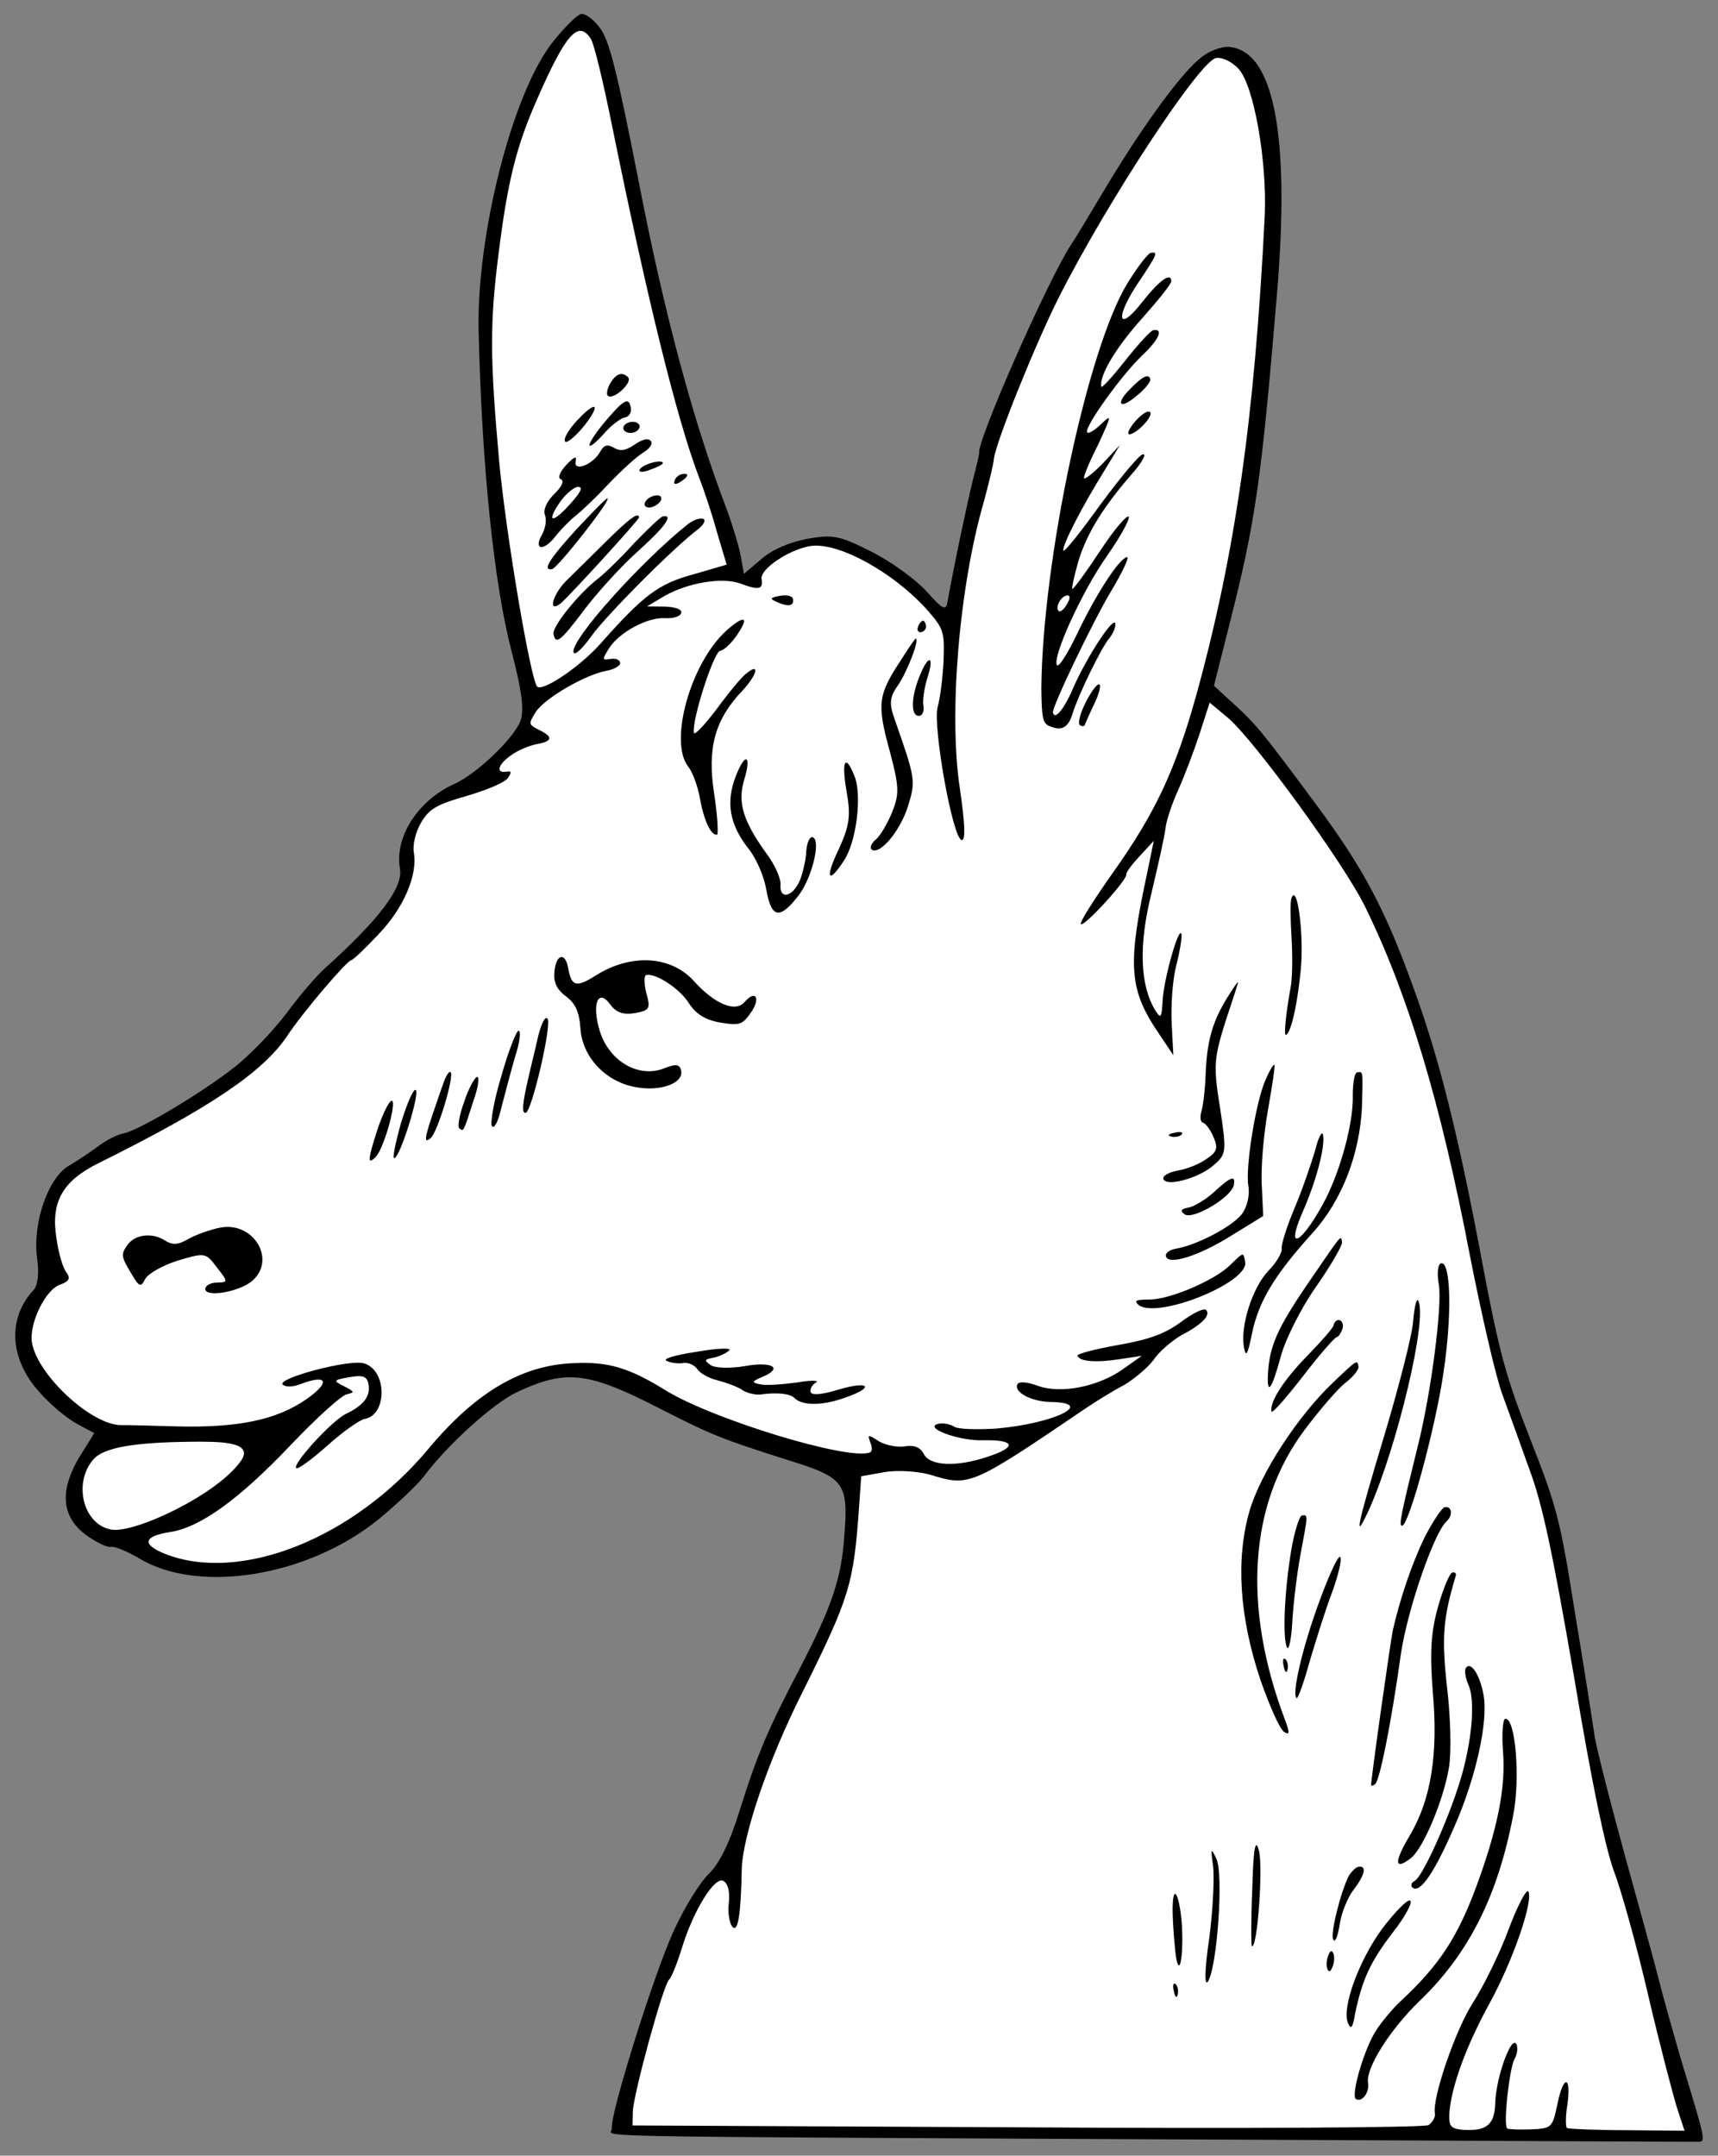 <?xml version="1.0" encoding="UTF-8" standalone="no"?>
<!DOCTYPE svg PUBLIC "-//W3C//DTD SVG 1.1//EN" "http://www.w3.org/Graphics/SVG/1.1/DTD/svg11.dtd">
<svg xmlns:dc="http://purl.org/dc/elements/1.1/" version="1.1" xmlns:xl="http://www.w3.org/1999/xlink" xmlns="http://www.w3.org/2000/svg" viewBox="64.917 75.375 234 293.577" width="234" height="293.577">
  <rect x="64.917" y="75.375" width="234" height="293.577" fill="#808080" stroke="none"/>
  <defs>
    <clipPath id="artboard_clip_path">
      <path d="M 64.917 75.375 L 298.917 75.375 L 298.917 368.952 L 64.917 368.952 Z"/>
    </clipPath>
  </defs>
  <g id="Ass_s_Head_Couped" stroke="none" stroke-opacity="1" stroke-dasharray="none" fill="none" fill-opacity="1">
    <title>Ass&apos;s Head Couped</title>
    <g id="Ass_s_Head_Couped_Layer_2" clip-path="url(#artboard_clip_path)">
      <title>Layer 2</title>
      <g id="Group_138">
        <g id="Graphic_200">
          <path d="M 140.32 80.957 C 134.761 87.76 129.743 107.486 130.114 120.741 C 130.571 139.202 132.207 154.883 134.595 164.075 C 136.011 169.502 136.28 171.877 135.863 173.388 C 135.135 175.711 129.88 180.796 126.706 182.186 C 121.855 184.4 118.629 189.356 119.396 193.686 C 119.851 196.255 116.521 200.624 109.31 207.112 C 108.127 208.153 105.729 210.92 103.956 213.35 C 102.169 215.707 98.965 219.07 96.828 220.732 C 92.223 224.341 83.695 229.395 81.705 229.745 C 80.968 229.874 79.499 230.586 78.423 231.381 C 77.422 232.162 75.514 233.405 74.279 234.152 C 71.452 235.783 69.297 242.065 69.981 246.788 C 70.245 248.71 70.089 250.402 69.516 251.032 C 65.874 254.926 66.186 260.548 70.412 265.103 C 71.842 266.744 74.148 268.609 75.41 269.296 L 77.759 270.548 L 76.28 272.927 C 72.933 278.056 73.067 281.816 76.734 284.502 C 78.034 285.409 79.456 286.143 80.046 286.04 C 80.562 285.949 82.205 286.644 83.813 287.573 C 91.906 292.509 106.832 290.115 116.466 282.293 C 119.054 280.173 121.786 277.575 122.649 276.439 C 125.905 272.083 132.066 266.536 135.287 264.987 C 142.024 261.836 144.968 262.152 154.834 267.23 C 162.017 270.888 163.079 271.307 172.581 274.331 C 179.898 276.603 180.496 277.406 179.923 284.469 C 179.524 290.367 178.218 294.153 173.916 302.476 C 169.541 310.813 168.036 314.331 165.612 322.098 C 164.311 326.337 162.849 329.243 161.484 330.542 C 160.313 331.656 158.18 335.058 156.757 338.183 C 154.103 343.796 147.941 363.495 148.252 365.257 C 148.46 366.431 140.007 366.326 223.896 366.731 C 263.059 366.892 295.543 367.091 296.145 367.06 C 297.29 367.087 297.29 367.087 294.014 356.31 C 292.857 352.351 291.431 347.303 290.894 345.127 C 290.357 342.951 288.268 335.447 286.357 328.517 C 284.447 321.588 282.506 314.058 282.116 311.856 C 281.8 309.641 280.569 301.835 279.357 294.555 C 277.434 282.406 276.948 280.523 273.356 271.392 C 270.028 262.894 269.135 259.57 266.921 247.925 C 263.694 230.556 260.995 219.602 257.472 210.004 C 253.567 199.111 250.525 193.515 244.231 185.008 C 236.841 175.03 235.97 173.972 232.893 171.182 L 230.262 168.769 L 232.361 160.454 C 235.896 146.513 236.694 141.151 238.84 115.497 C 240.676 93.681 238.415 82.196 232.259 81.764 C 231.262 81.712 229.619 82.303 228.557 83.171 C 225.942 85.144 220.683 92.349 215.692 100.642 C 213.463 104.363 211.295 107.998 210.81 108.689 C 207.692 113.399 197.982 135.386 198.281 137.074 C 198.307 137.221 197.917 138.879 197.418 140.783 C 196.707 143.632 194.763 152.828 193.969 157.357 C 193.735 158.609 193.315 158.38 191.039 155.828 C 189.535 154.2 186.141 151.769 183.557 150.482 C 179.218 148.293 178.356 148.141 174.818 148.763 C 172.325 149.276 170.132 150.191 168.618 151.516 L 166.238 153.524 L 165.809 151.101 C 165.575 149.78 164.687 146.909 163.942 144.845 C 159.413 133.002 155.462 118.408 151.957 100.331 C 148.894 84.749 147.898 80.837 146.615 79.17 C 145.804 78.026 144.59 77.18 144.075 77.27 C 143.559 77.361 141.876 79.018 140.32 80.957 Z" fill="black"/>
        </g>
        <g id="Graphic_199">
          <path d="M 145.349 80.603 L 145.349 80.603 C 143.689 78.095 141.972 79.986 138.13 88.758 C 135.25 95.242 134.053 100.069 132.829 109.895 C 131.614 119.342 131.648 124.255 132.912 138.261 C 133.855 148.312 137.243 168.302 138.11 168.907 C 138.977 169.512 143.928 166.145 146.655 163.093 C 152.608 156.371 154.624 154.882 159.337 153.6 L 163.889 152.271 L 162.58 147.884 C 161.917 145.428 160.79 142.069 160.097 140.298 C 157.12 132.496 153.065 116.029 148.343 92.792 C 147.117 86.726 145.847 81.273 145.349 80.603 Z" fill="#FFFFFF"/>
        </g>
        <g id="Graphic_198">
          <path d="M 233.629 84.778 L 233.629 84.778 C 232.77 83.793 231.362 83.132 230.551 83.275 C 228.34 83.663 215.882 102.576 209.179 115.786 C 206.026 122.016 200.64 135.373 200.306 137.778 C 200.193 138.858 199.516 141.474 198.922 143.697 C 195.526 155.419 194.115 172.77 195.661 182.791 C 196.345 187.515 196.453 189.842 195.911 189.785 C 194.667 189.626 191.938 174.212 192.628 171.669 C 192.962 170.551 193.305 167.766 193.431 165.474 C 193.566 161.515 193.488 161.074 191.386 158.643 C 186.722 153.332 178.98 149.091 175.221 149.751 C 172.273 150.269 168.41 152.915 168.644 154.236 C 168.891 155.631 168.314 155.808 165.709 154.827 C 163.277 153.968 158.621 154.71 155.378 156.566 L 153.041 157.96 L 155.478 157.986 C 156.93 158.034 157.905 158.392 157.688 158.885 C 157.545 159.364 156.527 159.618 155.53 159.566 C 153.141 159.38 149.261 161.5 147.89 163.632 C 146.945 165.161 146.897 165.32 148.003 165.126 C 148.74 164.997 149.308 165.2 149.386 165.64 C 149.451 166.007 148.631 166.53 147.6 166.711 C 144.652 167.228 139.072 170.479 137.884 172.352 C 136.878 173.967 136.891 174.04 138.313 174.774 C 140.302 175.712 140.185 176.338 138.048 176.713 C 137.09 176.881 135.46 177.546 134.519 178.241 C 132.759 179.458 132.377 180.736 133.925 180.464 C 134.588 180.348 134.627 180.568 134.081 181.345 C 133.656 181.949 131.18 182.989 128.505 183.762 C 124.456 184.927 123.416 185.488 122.301 187.349 C 121.538 188.618 121.1 190.436 121.282 191.463 C 121.828 194.546 119.889 199.049 116.49 202.597 C 114.699 204.501 113.078 206.072 112.783 206.124 C 112.12 206.241 106.206 213.182 104.046 216.437 C 100.746 221.406 93.337 226.34 78.458 233.721 C 73.424 236.194 71.803 239.052 72.613 244.056 C 72.877 245.977 73.475 248.067 73.96 248.663 C 74.558 249.466 74.329 249.885 73.115 250.325 C 71.103 250.981 68.822 255.695 69.277 258.264 C 70.057 262.668 77.33 269.413 81.366 269.461 C 82.276 269.452 85.71 269.531 88.996 269.635 C 97.315 269.839 102.595 268.76 106.653 265.928 C 109.966 263.606 109.537 262.471 105.834 263.877 C 104.841 264.279 103.784 264.313 103.411 263.925 C 102.652 263.074 112.667 260.407 114.531 261.064 C 117.665 262.027 117.673 268.08 114.578 268.624 C 113.914 268.74 111.616 270.354 109.518 272.237 C 107.42 274.119 105.464 275.522 105.278 275.327 C 104.597 274.917 110.065 268.886 112.024 267.937 C 114.474 266.75 115.397 265.528 115.111 263.913 C 114.917 262.812 114.349 262.609 112.506 262.933 C 110.295 263.321 110.235 263.408 111.817 264.189 C 113.239 264.923 113.252 264.997 112.159 265.264 C 111.422 265.394 108.019 268.489 104.559 272.124 C 97.578 279.48 92.263 283.365 88.122 284.016 C 84.425 284.59 84.164 285.695 87.437 287.012 C 97.724 291.033 113.192 284.835 123.338 272.61 C 129.799 264.891 136.137 261.205 143.247 261.016 C 147.846 260.814 150.66 261.682 155.61 264.748 C 162.169 268.742 180.479 274.306 183.397 273.188 C 183.753 273.05 183.722 272.45 183.458 271.815 C 183.029 270.68 183.189 270.727 184.65 271.681 C 185.578 272.2 187.156 272.528 188.188 272.347 C 189.44 272.127 190.268 272.511 190.719 273.34 C 191.473 275.024 195.154 275.21 199.385 273.786 C 203.482 272.461 203.226 271.447 198.909 271.524 C 195.514 271.666 190.464 269.752 192.809 269.265 C 193.473 269.148 194.422 269.36 194.855 269.662 C 195.376 270.025 197.972 270.099 200.677 269.926 C 208.533 269.228 214.338 266.392 207.939 266.305 C 205.269 266.244 202.82 264.858 203.548 263.822 C 203.791 263.477 205.035 263.637 206.258 264.103 C 209.344 265.226 214.343 264.272 217.729 261.937 L 220.43 260.025 L 217.321 260.495 C 214.066 260.991 211.824 260.779 211.681 259.972 C 211.642 259.752 214.183 259.079 217.352 258.522 C 221.627 257.771 223.686 256.956 225.836 255.367 C 227.449 254.176 228.919 253.464 229.205 253.792 C 229.864 254.509 228.572 255.795 225.719 257.28 C 224.483 258.027 222.762 259.464 222.047 260.574 C 221.244 261.623 219.463 263.146 218.019 264.005 C 216.488 264.804 214.091 266.284 212.599 267.303 C 197.269 277.715 196.913 277.853 191.768 276.259 C 190.004 275.736 187.16 275.555 185.391 275.865 L 182.222 276.422 L 181.94 280.407 C 181.192 291.209 180.655 292.892 174.098 306.077 C 169.545 315.126 166.049 325.427 165.945 329.986 C 165.831 336.212 165.423 338.629 164.665 337.779 C 164.279 337.317 164.019 335.849 164.18 334.61 C 164.349 332.991 164.093 331.976 163.486 331.553 C 162.286 330.78 159.281 335.697 157.754 340.808 C 157.121 342.812 156.388 344.681 156.058 344.966 C 155.265 345.635 151.21 360.499 151.11 362.939 L 151.066 364.838 L 204.761 365.096 C 234.279 365.286 258.872 365.13 259.496 364.793 C 260.034 364.396 260.446 363.718 260.355 363.204 C 259.978 361.076 263.187 351.733 265.576 348.06 C 266.947 345.927 269.132 341.532 270.368 338.212 C 271.604 334.892 272.862 332.552 273.087 332.967 C 273.776 334.284 271.022 342.335 267.805 348.198 C 264.587 354.061 262.597 359.556 262.323 363.161 C 262.253 364.914 262.466 365.255 264.091 365.424 C 267.477 365.662 268.526 364.721 268.583 361.608 C 268.735 358.176 270.774 352.52 271.45 353.764 C 271.675 354.178 271.61 355.098 271.198 355.776 C 270.509 357.032 269.623 364.907 270.217 365.257 C 270.39 365.377 271.843 365.425 273.429 365.373 C 276.295 365.249 276.356 365.162 277.063 361.86 C 277.874 357.857 278.971 358.043 278.394 362.08 C 278.137 363.639 278.15 364.999 278.337 365.193 C 278.584 365.301 282.264 365.487 286.595 365.483 L 294.359 365.558 L 293.371 362.553 C 292.864 360.977 291.027 354.034 289.45 347.273 C 287.86 340.438 285.759 332.861 284.775 330.309 C 283.601 327.109 281.824 318.794 279.295 303.648 C 276.341 286.533 275.002 280.26 273.26 275.571 C 272.059 272.225 270.404 267.596 269.533 265.252 C 268.662 262.907 266.699 254.397 265.123 246.349 C 261.098 225.336 256.704 210.82 250.871 198.903 C 248.11 193.182 235.645 175.997 232.086 173.065 L 229.68 171.065 L 228.305 175.318 C 227.516 177.727 226.219 181.133 225.4 182.942 C 224.58 184.751 223.778 187.087 223.665 188.166 C 223.552 189.245 222.654 193.187 221.743 197.055 C 220.013 204.019 220.151 209.52 222.287 213.004 C 223.024 214.161 223.146 213.988 223.272 211.696 C 223.38 208.877 225.523 201.235 225.844 202.617 C 225.922 203.057 225.596 205.082 225.097 206.986 C 224.612 208.963 224.386 212.409 224.507 214.809 L 224.732 219.083 L 222.872 216.307 C 218.668 210.158 218.417 207.024 221.211 194.046 L 222.07 189.884 L 220.157 191.961 C 219.134 193.048 218.271 194.184 218.323 194.477 C 218.453 195.211 212.596 201.613 212.149 201.238 C 211.889 201.056 213.914 197.9 216.524 194.188 C 222.243 186.145 225.006 180.287 227.886 169.943 C 233.156 150.778 235.811 132.3 237.176 104.815 C 237.524 97.338 235.692 86.988 233.629 84.778 Z" fill="#FFFFFF"/>
        </g>
        <g id="Graphic_197">
          <path d="M 90.896 271.725 C 94.539 271.691 99.488 271.646 97.81 274.21 C 94.744 278.833 83.215 284.269 80.071 283.686 C 76.226 283 74.852 277.341 77.633 274.13 C 79.024 272.524 83.08 271.812 90.896 271.725 Z" fill="#FFFFFF"/>
        </g>
        <g id="Graphic_196">
          <path d="M 147.981 127.668 C 147.581 128.42 147.475 129.119 147.735 129.3 C 148.515 129.844 151.071 127.504 150.487 126.775 C 149.655 125.937 148.795 126.24 147.981 127.668 Z" fill="black"/>
        </g>
        <g id="Graphic_195">
          <path d="M 143.221 132.97 C 142.208 134.131 141.577 135.301 141.923 135.542 C 142.183 135.724 143.383 134.757 144.566 133.263 C 146.98 130.116 145.956 129.917 143.221 132.97 Z" fill="black"/>
        </g>
        <g id="Graphic_194">
          <path d="M 147.048 133.13 C 144.426 136.389 144.654 137.257 147.389 134.205 C 148.28 133.216 149.493 132.322 150.009 132.232 C 150.6 132.128 150.952 131.537 150.849 130.95 C 150.565 129.335 149.879 129.758 147.048 133.13 Z" fill="black"/>
        </g>
        <g id="Graphic_193">
          <path d="M 149.823 133.778 C 149.887 134.145 150.468 134.421 151.058 134.317 C 151.648 134.214 152.1 133.756 152.036 133.389 C 151.958 132.949 151.391 132.746 150.8 132.85 C 150.21 132.953 149.745 133.337 149.823 133.778 Z" fill="black"/>
        </g>
        <g id="Graphic_192">
          <path d="M 146.654 136.907 C 145.674 138.669 143.038 139.661 143.32 138.25 C 143.472 137.39 143.19 137.516 142.033 138.703 C 141.144 139.691 140.832 140.503 141.313 140.645 C 141.807 140.861 141.421 141.686 140.446 142.614 C 139.47 143.542 138.854 144.786 139.132 145.494 C 139.396 146.128 139.222 147.294 138.763 148.132 C 137.54 150.238 138.884 150.532 140.501 148.507 C 141.243 147.545 142.595 146.172 143.462 145.49 C 144.33 144.808 146.341 142.865 147.937 141.147 C 149.606 139.416 151.631 137.547 152.524 137.012 C 153.417 136.476 153.903 135.786 153.53 135.397 C 153.157 135.009 152.36 135.224 151.345 135.932 C 150.122 136.752 149.385 136.882 148.531 136.351 C 147.604 135.832 147.175 135.983 146.654 136.907 Z M 142.843 143.707 L 142.843 143.707 C 140.384 146.56 139.205 146.767 141 144.03 C 141.776 142.834 142.96 141.794 143.55 141.691 C 144.373 141.622 144.109 142.274 142.843 143.707 Z" fill="black"/>
        </g>
        <g id="Graphic_191">
          <path d="M 152.029 139.369 C 151.859 139.701 152.548 139.732 153.468 139.343 C 154.475 139.015 155.234 138.579 155.208 138.432 C 155.105 137.845 152.281 138.644 152.029 139.369 Z" fill="black"/>
        </g>
        <g id="Graphic_190">
          <path d="M 156.78 140.881 C 156.636 141.36 156.944 141.382 157.495 141.058 C 158.733 140.311 158.864 139.758 157.831 139.94 C 157.388 140.018 156.924 140.402 156.78 140.881 Z" fill="black"/>
        </g>
        <g id="Graphic_189">
          <path d="M 143.433 147.463 C 139.733 151.517 138.723 153.131 140.125 152.885 C 140.863 152.756 148.387 143.189 147.637 143.245 C 147.415 143.284 145.546 145.201 143.433 147.463 Z" fill="black"/>
        </g>
        <g id="Graphic_188">
          <path d="M 152.748 143.859 C 152.591 144.265 152.95 144.58 153.54 144.477 C 154.13 144.373 154.804 143.877 154.961 143.471 C 155.105 142.992 154.758 142.75 154.168 142.854 C 153.578 142.957 152.892 143.38 152.748 143.859 Z" fill="black"/>
        </g>
        <g id="Graphic_187">
          <path d="M 147.586 149.005 C 145.839 150.749 143.37 153.149 142.27 154.25 C 140.241 156.119 139.39 159.068 141.323 157.518 C 142.705 156.292 152.021 146.108 151.97 145.815 C 151.841 145.081 150.568 146.061 147.586 149.005 Z" fill="black"/>
        </g>
        <g id="Graphic_186">
          <path d="M 151.297 149.338 C 149.515 151.315 147.303 153.444 146.434 154.126 C 143.753 156.185 140.13 160.679 140.311 161.706 C 140.581 163.247 141.255 162.751 144.582 158.309 C 146.313 156.038 149.561 152.442 151.799 150.46 C 155.541 147.08 156.698 145.44 155.222 145.699 C 154.853 145.764 153.167 147.421 151.297 149.338 Z" fill="black"/>
        </g>
        <g id="Graphic_185">
          <path d="M 158.602 146.77 C 152.263 151.817 142.717 162.419 143.026 164.18 C 143.129 164.767 144.242 163.74 145.52 161.927 C 147.543 159.151 156.583 149.999 160.146 147.331 C 160.806 146.761 161.085 146.183 160.678 146.028 C 160.27 145.872 159.337 146.187 158.602 146.77 Z" fill="black"/>
        </g>
        <g id="Graphic_184">
          <path d="M 218.499 113.923 C 213.071 122.747 206.932 151.599 206.752 169.037 C 206.791 173.117 206.933 173.925 207.909 174.283 C 209.552 174.979 210.445 174.443 211.017 172.526 C 211.841 169.884 214.968 163.508 215.978 162.347 C 216.538 161.643 216.91 160.745 216.833 160.305 C 216.638 159.204 213.047 164.678 211.144 168.947 C 209.916 171.887 208.542 173.567 208.334 172.392 C 208.204 171.658 213.694 160.175 216.213 155.948 C 217.8 153.323 218.789 151.182 218.42 151.247 C 217.315 151.441 214.102 156.47 211.556 161.837 C 210.277 164.483 209.089 166.357 208.864 165.942 C 208.274 164.759 212.264 155.961 215.724 151.039 C 217.545 148.449 218.803 146.109 218.664 145.755 C 218.452 145.414 216.687 147.465 214.831 150.288 C 212.915 153.198 211.202 155.542 210.981 155.581 C 210.833 155.606 211.211 153.875 211.818 151.725 C 213.037 147.878 215.157 144.403 219.393 139.573 C 220.525 138.239 221.093 137.155 220.577 137.246 C 220.061 137.336 217.494 140.436 214.737 144.174 C 212.053 147.9 209.815 150.715 209.75 150.348 C 209.607 149.54 212.448 144.122 215.405 139.365 L 217.464 135.976 L 215.101 138.51 C 213.749 139.883 212.613 140.763 212.561 140.47 C 212.509 140.176 213.363 138.134 214.547 135.807 C 216.355 131.857 216.403 131.697 214.842 133.182 C 213.867 134.11 213.034 134.559 212.969 134.192 C 212.8 133.238 217.743 126.391 220.475 123.793 C 222.755 121.651 223.467 120.089 221.993 120.347 C 221.624 120.412 219.907 122.303 218.168 124.5 C 216.43 126.698 214.969 128.316 214.917 128.023 C 214.644 126.481 216.933 122.674 220.488 118.72 C 222.704 116.211 224.516 114.001 224.452 113.634 C 224.391 112.434 222.839 113.539 220.48 116.526 C 217.137 120.822 216.747 118.62 219.999 113.811 C 222.584 109.951 222.679 109.632 221.647 109.813 C 221.279 109.878 219.857 111.717 218.499 113.923 Z M 210.274 157.597 L 210.274 157.597 C 209.875 158.348 209.337 158.745 209.164 158.624 C 208.557 158.201 209.342 156.625 210.226 156.47 C 210.668 156.392 210.746 156.833 210.274 157.597 Z" fill="black"/>
        </g>
        <g id="Graphic_183">
          <path d="M 218.979 128.218 C 216.766 130.346 217.389 131.296 219.701 129.301 C 220.839 128.421 221.644 127.372 221.592 127.078 C 221.438 126.198 220.591 126.573 218.979 128.218 Z" fill="black"/>
        </g>
        <g id="Graphic_182">
          <path d="M 219.489 132.82 C 218.672 133.796 218.345 134.534 218.801 134.53 C 219.907 134.335 222.142 131.901 221.535 131.478 C 221.262 131.223 220.307 131.845 219.489 132.82 Z" fill="black"/>
        </g>
        <g id="Graphic_181">
          <path d="M 170.715 157.354 C 172.284 158.062 173.095 157.919 172.928 156.965 C 172.851 156.525 172.061 156.361 171.176 156.516 C 169.775 156.762 169.727 156.922 170.715 157.354 Z" fill="black"/>
        </g>
        <g id="Graphic_180">
          <path d="M 163.816 161.294 C 158.971 165.707 155.994 176.372 158.646 179.761 C 159.232 180.489 159.964 182.478 160.25 184.091 C 160.782 187.099 161.761 189.195 162.572 189.052 C 162.793 189.012 162.647 186.466 162.175 183.372 C 161.231 177.185 162.303 173.363 166.02 169.452 C 168.068 167.274 168.445 165.543 166.589 167.082 C 165.917 167.579 164.104 169.792 162.512 171.965 C 160.846 174.151 159.506 175.599 159.428 175.159 C 159.129 173.472 162.119 164.166 163.004 164.01 C 163.594 163.905 164.63 162.89 165.407 161.693 C 167.033 159.287 166.244 159.124 163.816 161.294 Z" fill="black"/>
        </g>
        <g id="Graphic_179">
          <path d="M 189.941 160.789 C 189.785 161.195 189.998 161.536 190.366 161.47 C 190.808 161.392 191.112 160.96 191.047 160.594 C 190.969 160.154 190.77 159.887 190.623 159.913 C 190.401 159.952 190.085 160.31 189.941 160.789 Z" fill="black"/>
        </g>
        <g id="Graphic_178">
          <path d="M 187.623 165.285 C 184.505 169.998 184.344 171.237 186.063 177.515 C 187.415 182.571 187.423 183.477 186.425 185.999 C 185.788 187.55 184.794 189.239 184.196 189.723 C 183.597 190.207 183.333 190.859 183.679 191.101 C 184.793 191.811 187.556 188.523 188.62 185.081 C 189.622 181.726 189.67 181.567 186.763 173.306 C 186.004 171.17 186.083 170.324 187.237 168.682 C 188.451 166.954 190.278 162.243 189.614 162.36 C 189.541 162.373 188.63 163.67 187.623 165.285 Z" fill="black"/>
        </g>
        <g id="Graphic_177">
          <path d="M 190.093 167.651 C 188.938 170.578 188.998 173.064 190.178 172.855 C 190.62 172.777 190.811 172.138 190.681 171.404 C 190.564 170.744 190.808 169.112 191.189 167.835 C 192.279 164.54 191.342 164.403 190.093 167.651 Z" fill="black"/>
        </g>
        <g id="Graphic_176">
          <path d="M 212.691 171.25 C 212.014 172.58 211.719 173.918 211.979 174.098 C 212.252 174.352 212.547 174.3 212.668 174.127 C 212.716 173.968 213.306 172.578 214.031 171.088 C 214.695 169.685 214.942 168.507 214.574 168.572 C 214.205 168.638 213.355 169.847 212.691 171.25 Z" fill="black"/>
        </g>
        <g id="Graphic_175">
          <path d="M 165.12 181.128 C 163.762 184.621 164.294 187.628 166.761 190.823 C 167.918 192.206 168.962 194.669 169.3 196.576 C 169.975 200.389 171.085 200.647 173.566 197.484 C 175.44 195.186 176.782 189.88 175.633 189.403 C 175.225 189.248 174.839 190.073 174.739 191.225 C 174.713 192.365 174.274 194.182 173.914 195.154 C 172.964 197.515 171.073 198.001 171.225 195.857 C 171.317 195.084 170.424 193.048 169.241 191.518 C 166.111 187.155 165.362 184.641 166.269 181.605 C 167.332 178.165 166.418 177.721 165.12 181.128 Z" fill="black"/>
        </g>
        <g id="Graphic_174">
          <path d="M 180.237 183.229 C 180.822 186.53 180.6 187.856 179.177 190.983 C 177.233 195.034 177.697 195.935 179.905 192.518 C 181.579 189.952 182.357 183.611 181.3 181.074 C 180.052 177.891 179.484 178.975 180.237 183.229 Z" fill="black"/>
        </g>
        <g id="Graphic_173">
          <path d="M 140.43 207.781 C 140.293 209.167 140.768 210.143 141.994 211.062 C 143.307 212.042 143.809 213.164 143.974 215.404 C 144.201 219.298 147.38 222.673 151.387 223.407 C 154.779 224.097 157.996 222.927 157.7 221.239 C 157.532 220.285 156.99 220.229 155.284 220.907 C 151.858 222.189 147.962 219.923 146.65 215.918 C 145.463 212.193 146.344 209.844 148.049 212.192 C 148.846 213.263 149.821 213.621 151.371 213.349 C 153.436 212.986 153.545 212.74 152.937 210.578 C 152.645 209.343 152.599 208.216 152.968 208.152 C 154.296 207.918 157.477 210.007 158.736 211.98 C 159.683 213.478 161.044 214.298 163.005 214.634 C 165.668 215.074 166.024 214.936 167.181 213.296 C 168.582 211.31 167.833 210.08 166.32 211.859 C 165.051 213.292 162.259 212.118 159.427 208.984 C 156.309 205.523 150.851 205.195 146.06 208.23 C 143.389 209.909 142.747 209.719 142.309 207.225 C 141.91 204.95 140.607 205.33 140.43 207.781 Z" fill="black"/>
        </g>
        <g id="Graphic_172">
          <path d="M 138.238 216.413 C 137.86 218.144 137.231 220.601 136.936 221.939 C 136.072 225.647 135.937 227.033 136.527 226.928 C 137.338 226.785 140.06 215.107 139.509 214.145 C 139.197 213.671 138.689 214.669 138.238 216.413 Z" fill="black"/>
        </g>
        <g id="Graphic_171">
          <path d="M 133.208 221.913 C 132.192 225.194 131.68 228.31 131.905 228.724 C 132.217 229.199 132.785 228.115 133.163 226.383 C 133.615 224.639 134.435 221.544 135.043 219.394 C 135.737 217.304 135.907 215.686 135.538 215.751 C 135.243 215.803 134.137 218.571 133.208 221.913 Z" fill="black"/>
        </g>
        <g id="Graphic_170">
          <path d="M 240.845 197.637 C 240.615 198.056 240.688 200.616 240.835 203.163 C 240.995 205.783 240.938 208.896 240.677 210.001 C 240.104 213.205 239.752 216.37 240.047 216.318 C 240.784 216.187 241.774 211.472 242.148 206.714 C 242.448 201.969 241.578 195.767 240.845 197.637 Z" fill="black"/>
        </g>
        <g id="Graphic_169">
          <path d="M 125.271 223.003 C 124.911 223.975 124.216 226.064 123.713 227.515 C 122.719 230.489 122.688 231.175 123.603 230.333 C 124.532 229.563 126.871 221.737 126.277 221.388 C 126.091 221.194 125.618 221.959 125.271 223.003 Z" fill="black"/>
        </g>
        <g id="Graphic_168">
          <path d="M 119.525 228.326 C 118.787 231.029 118.327 233.152 118.622 233.1 C 119.433 232.957 122.145 224.232 121.538 223.81 C 121.205 223.642 120.35 225.684 119.525 228.326 Z" fill="black"/>
        </g>
        <g id="Graphic_167">
          <path d="M 128.135 225.452 C 127.463 227.235 127.219 228.867 127.479 229.048 C 128.086 229.47 127.978 229.716 129.401 225.304 C 130.061 223.447 130.257 221.975 129.888 222.041 C 129.593 222.093 128.721 223.609 128.135 225.452 Z" fill="black"/>
        </g>
        <g id="Graphic_166">
          <path d="M 116.334 229.189 C 115.006 233.282 114.928 234.127 116.086 232.939 C 117.183 231.837 118.959 225.548 118.304 225.286 C 117.983 225.191 117.077 226.94 116.334 229.189 Z" fill="black"/>
        </g>
        <g id="Graphic_165">
          <path d="M 232.201 211.038 C 230.127 214.355 229.363 216.91 229.145 221.26 C 229.092 223.538 228.783 226.089 228.532 226.814 C 228.354 227.526 228.397 228.199 228.791 228.281 C 229.112 228.375 229.797 229.237 230.2 230.225 C 230.841 231.699 230.711 232.252 229.28 233.186 C 228.339 233.882 226.634 234.562 225.455 234.771 C 224.202 234.993 223.295 235.456 223.373 235.896 C 223.581 237.069 228.16 235.88 230.199 234.082 C 231.981 232.556 232.003 232.25 231.086 226.211 C 230.16 220.551 230.273 219.472 231.827 214.507 C 232.821 211.533 233.61 209.124 233.537 209.137 C 233.389 209.163 232.856 210.014 232.201 211.038 Z" fill="black"/>
        </g>
        <g id="Graphic_164">
          <path d="M 82.266 244.936 C 81.353 246.231 81.405 246.524 82.901 248.984 C 83.874 250.629 84.121 250.737 84.678 249.58 C 85.079 248.829 87.015 247.733 89.102 247.063 C 92.787 245.963 92.934 245.937 94.427 247.944 C 95.994 249.938 96.006 250.012 94.493 250.05 C 93.656 250.046 92.957 250.396 92.887 250.862 C 92.737 252.174 97.678 251.306 99.377 249.722 C 102.518 246.826 99.425 241.771 95 242.548 C 93.672 242.781 91.672 243.511 90.63 244.072 C 89.184 244.931 88.434 244.987 87.32 244.275 C 85.613 243.213 83.301 243.468 82.266 244.936 Z" fill="black"/>
        </g>
        <g id="Graphic_163">
          <path d="M 237.268 222.483 C 235.918 225.595 234.523 234.462 234.951 236.881 C 235.172 238.127 234.781 239.784 234.039 240.747 C 232.738 242.414 228.011 244.914 225.136 245.423 C 224.251 245.58 223.64 245.991 223.717 246.431 C 223.951 247.75 228.136 246.48 232.651 243.639 L 236.97 240.984 L 236.785 236.934 C 236.617 234.696 237.005 230.015 237.613 226.58 C 238.222 223.146 238.639 220.35 238.491 220.376 C 238.27 220.415 237.75 221.339 237.268 222.483 Z" fill="black"/>
        </g>
        <g id="Graphic_162">
          <path d="M 249.172 224.479 C 249.293 228.163 247.591 234.439 245.512 238.589 C 242.454 244.5 239.873 246.242 242.234 240.682 C 244.139 236.412 245.424 231.647 245.125 229.96 C 245.008 229.3 244.488 230.224 244.049 232.041 C 243.524 233.798 242.326 237.338 241.254 239.872 C 240.182 242.406 239.405 244.888 239.496 245.402 C 239.587 245.915 238.776 247.344 237.678 248.446 C 235.497 250.723 233.786 256.093 234.366 258.94 C 234.613 260.333 234.891 259.754 235.455 256.932 C 236.363 252.612 238.472 249.062 243.685 243.299 C 247.693 238.883 250.145 232.55 250.429 225.996 C 250.557 221.133 250.583 221.28 249.772 221.423 C 249.403 221.489 249.182 222.814 249.172 224.479 Z" fill="black"/>
        </g>
        <g id="Graphic_161">
          <path d="M 224.491 230.175 C 225.046 230.304 225.697 230.114 225.879 229.855 C 226.135 229.583 225.654 229.441 224.856 229.657 C 224.045 229.799 223.863 230.058 224.491 230.175 Z" fill="black"/>
        </g>
        <g id="Graphic_160">
          <path d="M 230.175 237.804 C 229.124 238.746 227.544 239.704 226.806 239.833 C 225.773 240.015 225.591 240.274 226.284 240.757 C 227.41 241.543 232.642 238.43 232.961 236.786 C 233.246 235.374 232.595 235.564 230.175 237.804 Z" fill="black"/>
        </g>
        <g id="Graphic_159">
          <path d="M 155.731 260.717 C 156.312 260.994 157.322 261.119 157.986 261.002 C 158.649 260.886 159.477 261.27 159.875 261.805 C 160.199 262.354 161.473 263.113 162.657 263.359 C 163.853 263.679 165.396 264.24 166.002 264.663 C 166.608 265.086 167.718 265.345 168.395 265.302 C 170.767 264.961 172.553 265.177 173.112 265.76 C 174.129 266.791 176.727 266.865 179.807 265.794 C 184.116 264.357 183.48 263.334 179.072 264.637 C 176.764 265.345 175.411 265.432 175.321 264.918 C 175.243 264.478 175.595 263.886 176.086 263.649 C 176.49 263.351 175.345 263.325 173.428 263.662 C 171.571 263.912 169.32 264.08 168.531 263.916 C 167.274 263.683 167.248 263.536 168.733 262.898 C 171.64 261.706 170.18 260.752 166.419 261.413 C 164.355 261.775 162.213 261.697 161.68 261.261 C 160.814 260.657 160.862 260.497 162.042 260.29 C 162.779 260.161 163.834 259.673 164.224 259.302 C 164.689 258.918 162.72 258.961 159.844 259.466 C 156.734 259.936 155.077 260.454 155.731 260.717 Z" fill="black"/>
        </g>
        <g id="Graphic_158">
          <path d="M 232.523 247.61 C 230.46 249.712 224.168 252.405 221.423 252.357 C 219.602 252.375 219.32 252.5 220.039 253.13 C 222.65 255.017 235.003 250.049 234.514 247.26 C 234.269 245.866 234.343 245.853 232.523 247.61 Z" fill="black"/>
        </g>
        <g id="Graphic_157">
          <path d="M 243.074 250.148 C 238.849 256.341 237.886 258.628 237.624 262.304 C 237.445 265.588 238.126 264.711 239.364 260.106 C 239.958 257.883 242.085 253.575 244.15 250.638 C 246.215 247.702 247.777 244.93 247.712 244.563 C 247.53 243.537 247.847 243.178 243.074 250.148 Z" fill="black"/>
        </g>
        <g id="Graphic_156">
          <path d="M 260.893 250.347 C 261.387 253.135 259.814 265.292 258.021 272.343 C 255.721 281.678 255.391 283.25 255.907 283.158 C 256.865 282.988 260.446 269.719 261.51 262.419 C 262.704 254.566 262.537 247.181 261.21 247.416 C 260.768 247.494 260.607 248.733 260.893 250.347 Z" fill="black"/>
        </g>
        <g id="Graphic_155">
          <path d="M 257.385 255.428 C 257.207 257.426 255.401 264.403 253.444 270.952 C 249.707 283.339 249.212 285.697 251.408 280.92 C 255.217 272.378 259.411 254.842 258.084 252.505 C 257.859 252.091 257.551 253.356 257.385 255.428 Z" fill="black"/>
        </g>
        <g id="Graphic_154">
          <path d="M 246.537 255.897 C 246.514 256.203 244.866 258.081 242.996 259.998 C 239.77 263.288 237.86 266.271 238.092 267.592 C 238.156 267.959 240.061 265.809 242.292 262.921 C 244.585 259.946 246.673 257.537 246.968 257.485 C 247.263 257.434 247.616 256.842 247.808 256.203 C 247.983 255.038 246.86 254.706 246.537 255.897 Z" fill="black"/>
        </g>
        <g id="Graphic_153">
          <path d="M 246.526 263.621 C 241.708 268.181 236.624 275.965 235.109 281.15 C 233.225 287.687 233.704 295.545 236.603 304.186 C 237.829 307.676 239.237 310.906 239.831 311.255 C 240.598 311.724 240.607 311.344 239.901 309.502 C 234.147 294.181 235.027 280.257 242.587 270.143 C 244.678 267.352 247.198 264.409 248.274 263.614 C 249.275 262.831 250.017 261.868 249.952 261.501 C 249.783 260.547 249.844 260.461 246.526 263.621 Z" fill="black"/>
        </g>
        <g id="Graphic_152">
          <path d="M 240.819 286.34 C 239.885 291.802 239.554 298.519 240.23 299.761 C 240.456 300.175 240.798 298.677 240.925 296.385 C 241.051 294.092 241.529 289.922 242.033 287.185 C 243.088 281.55 243.101 281.623 242.216 281.78 C 241.921 281.832 241.227 283.922 240.819 286.34 Z" fill="black"/>
        </g>
        <g id="Graphic_151">
          <path d="M 258.99 284.665 C 257.263 288.223 255.61 293.055 254.629 297.389 C 254.264 299.193 251.596 318.047 251.674 318.488 C 251.7 318.634 251.995 318.582 252.251 318.31 C 252.836 317.752 254.356 310.448 255.729 300.598 C 256.633 294.538 260.252 284.063 261.961 282.55 C 262.876 281.707 262.655 280.461 261.697 280.63 C 261.328 280.696 260.127 282.497 258.99 284.665 Z" fill="black"/>
        </g>
        <g id="Graphic_150">
          <path d="M 244.65 293.386 C 242.285 299.781 240.831 306.165 241.524 306.647 C 241.698 306.768 242.514 304.506 243.299 301.644 C 244.159 298.768 245.461 294.529 246.35 292.253 C 247.166 289.991 247.7 287.854 247.475 287.44 C 247.25 287.026 245.983 289.747 244.65 293.386 Z" fill="black"/>
        </g>
        <g id="Graphic_149">
          <path d="M 260.813 294.106 C 259.824 297.534 259.641 300.366 260.073 305.812 C 260.817 314.306 259.839 320.38 256.981 325.274 C 254.751 328.998 254.811 330.197 257.084 328.433 C 258.758 327.153 261.539 320.533 262.273 316.09 C 262.612 314.139 262.505 309.24 262.011 305.167 C 261.272 298.413 261.433 295.888 263.199 289.976 C 263.295 289.657 263.108 289.463 262.74 289.528 C 262.371 289.593 261.516 291.636 260.813 294.106 Z" fill="black"/>
        </g>
        <g id="Graphic_148">
          <path d="M 239.776 302.339 C 239.919 303.146 240.179 303.327 240.296 302.701 C 240.426 302.148 240.236 301.501 239.975 301.32 C 239.702 301.066 239.559 301.545 239.776 302.339 Z" fill="black"/>
        </g>
        <g id="Graphic_147">
          <path d="M 264.584 302.526 C 264.341 302.871 264.523 303.898 264.913 304.812 C 265.892 306.908 265.427 312.437 263.851 317.709 C 262.276 322.98 258.731 330.869 257.629 331.518 C 257.139 331.756 256.996 332.236 257.343 332.477 C 258.383 333.2 260.314 330.362 263.013 324.135 C 265.941 317.49 267.63 309.853 266.994 306.259 C 266.501 303.472 265.252 301.575 264.584 302.526 Z" fill="black"/>
        </g>
        <g id="Graphic_146">
          <path d="M 269.628 313.821 C 270.055 318.813 268.865 324.544 265.936 332.475 C 263.354 339.36 260.89 343.049 255.802 347.807 C 254.752 348.749 253.182 350.615 252.405 351.811 C 250.779 354.217 248.882 360.679 249.588 361.234 C 250.442 361.764 251.475 360.295 251.254 359.048 C 250.903 357.069 254.227 351.791 258.252 347.902 C 265.009 341.412 268.936 333.532 271.025 322.574 C 272.024 317.481 271.32 309.211 269.92 309.459 C 269.625 309.511 269.446 311.509 269.628 313.821 Z" fill="black"/>
        </g>
        <g id="Graphic_145">
          <path d="M 235.484 332.608 C 235.301 336.727 235.322 340.28 235.422 340.413 C 236.189 340.883 236.981 329.468 236.383 327.379 C 235.924 325.644 235.628 326.983 235.484 332.608 Z" fill="black"/>
        </g>
        <g id="Graphic_144">
          <path d="M 230.14 329.46 C 230.339 331.014 230.134 335.439 229.617 339.389 C 228.992 343.586 228.953 345.939 229.438 345.248 C 230.701 343.36 231.614 330.485 230.574 328.475 C 229.846 326.939 229.798 327.099 230.14 329.46 Z" fill="black"/>
        </g>
        <g id="Graphic_143">
          <path d="M 224.642 334.891 C 224.59 335.884 224.723 338.358 224.927 340.365 C 225.329 345.213 226.145 342.95 225.912 337.769 C 225.665 333.802 224.746 331.618 224.642 334.891 Z" fill="black"/>
        </g>
        <g id="Graphic_142">
          <path d="M 248.681 330.746 C 247.545 332.914 246.073 338.771 246.51 339.526 C 246.749 340.013 247.122 339.115 247.378 337.557 C 247.561 336.012 248.464 333.81 249.266 332.761 C 250.871 330.661 251.106 329.41 249.926 329.618 C 249.558 329.684 249.046 330.228 248.681 330.746 Z" fill="black"/>
        </g>
        <g id="Graphic_141">
          <path d="M 253.167 338.058 C 249.983 342.402 247.631 348.868 248.523 350.903 C 248.913 351.817 249.169 351.545 249.46 349.754 C 250.438 344.968 251.596 342.495 254.624 338.556 C 256.364 336.357 257.379 334.363 256.972 334.208 C 256.564 334.053 254.894 335.786 253.167 338.058 Z" fill="black"/>
        </g>
        <g id="Graphic_140">
          <path d="M 245.688 342.169 C 245.51 342.881 245.64 343.614 245.9 343.795 C 246.086 343.989 246.377 343.484 246.555 342.772 C 246.733 342.059 246.603 341.326 246.343 341.145 C 246.156 340.951 245.866 341.456 245.688 342.169 Z" fill="black"/>
        </g>
        <g id="Graphic_139">
          <path d="M 224.813 346.591 C 224.956 347.398 225.216 347.579 225.334 346.952 C 225.464 346.4 225.273 345.753 225.013 345.572 C 224.74 345.317 224.597 345.797 224.813 346.591 Z" fill="black"/>
        </g>
      </g>
    </g>
  </g>
</svg>

